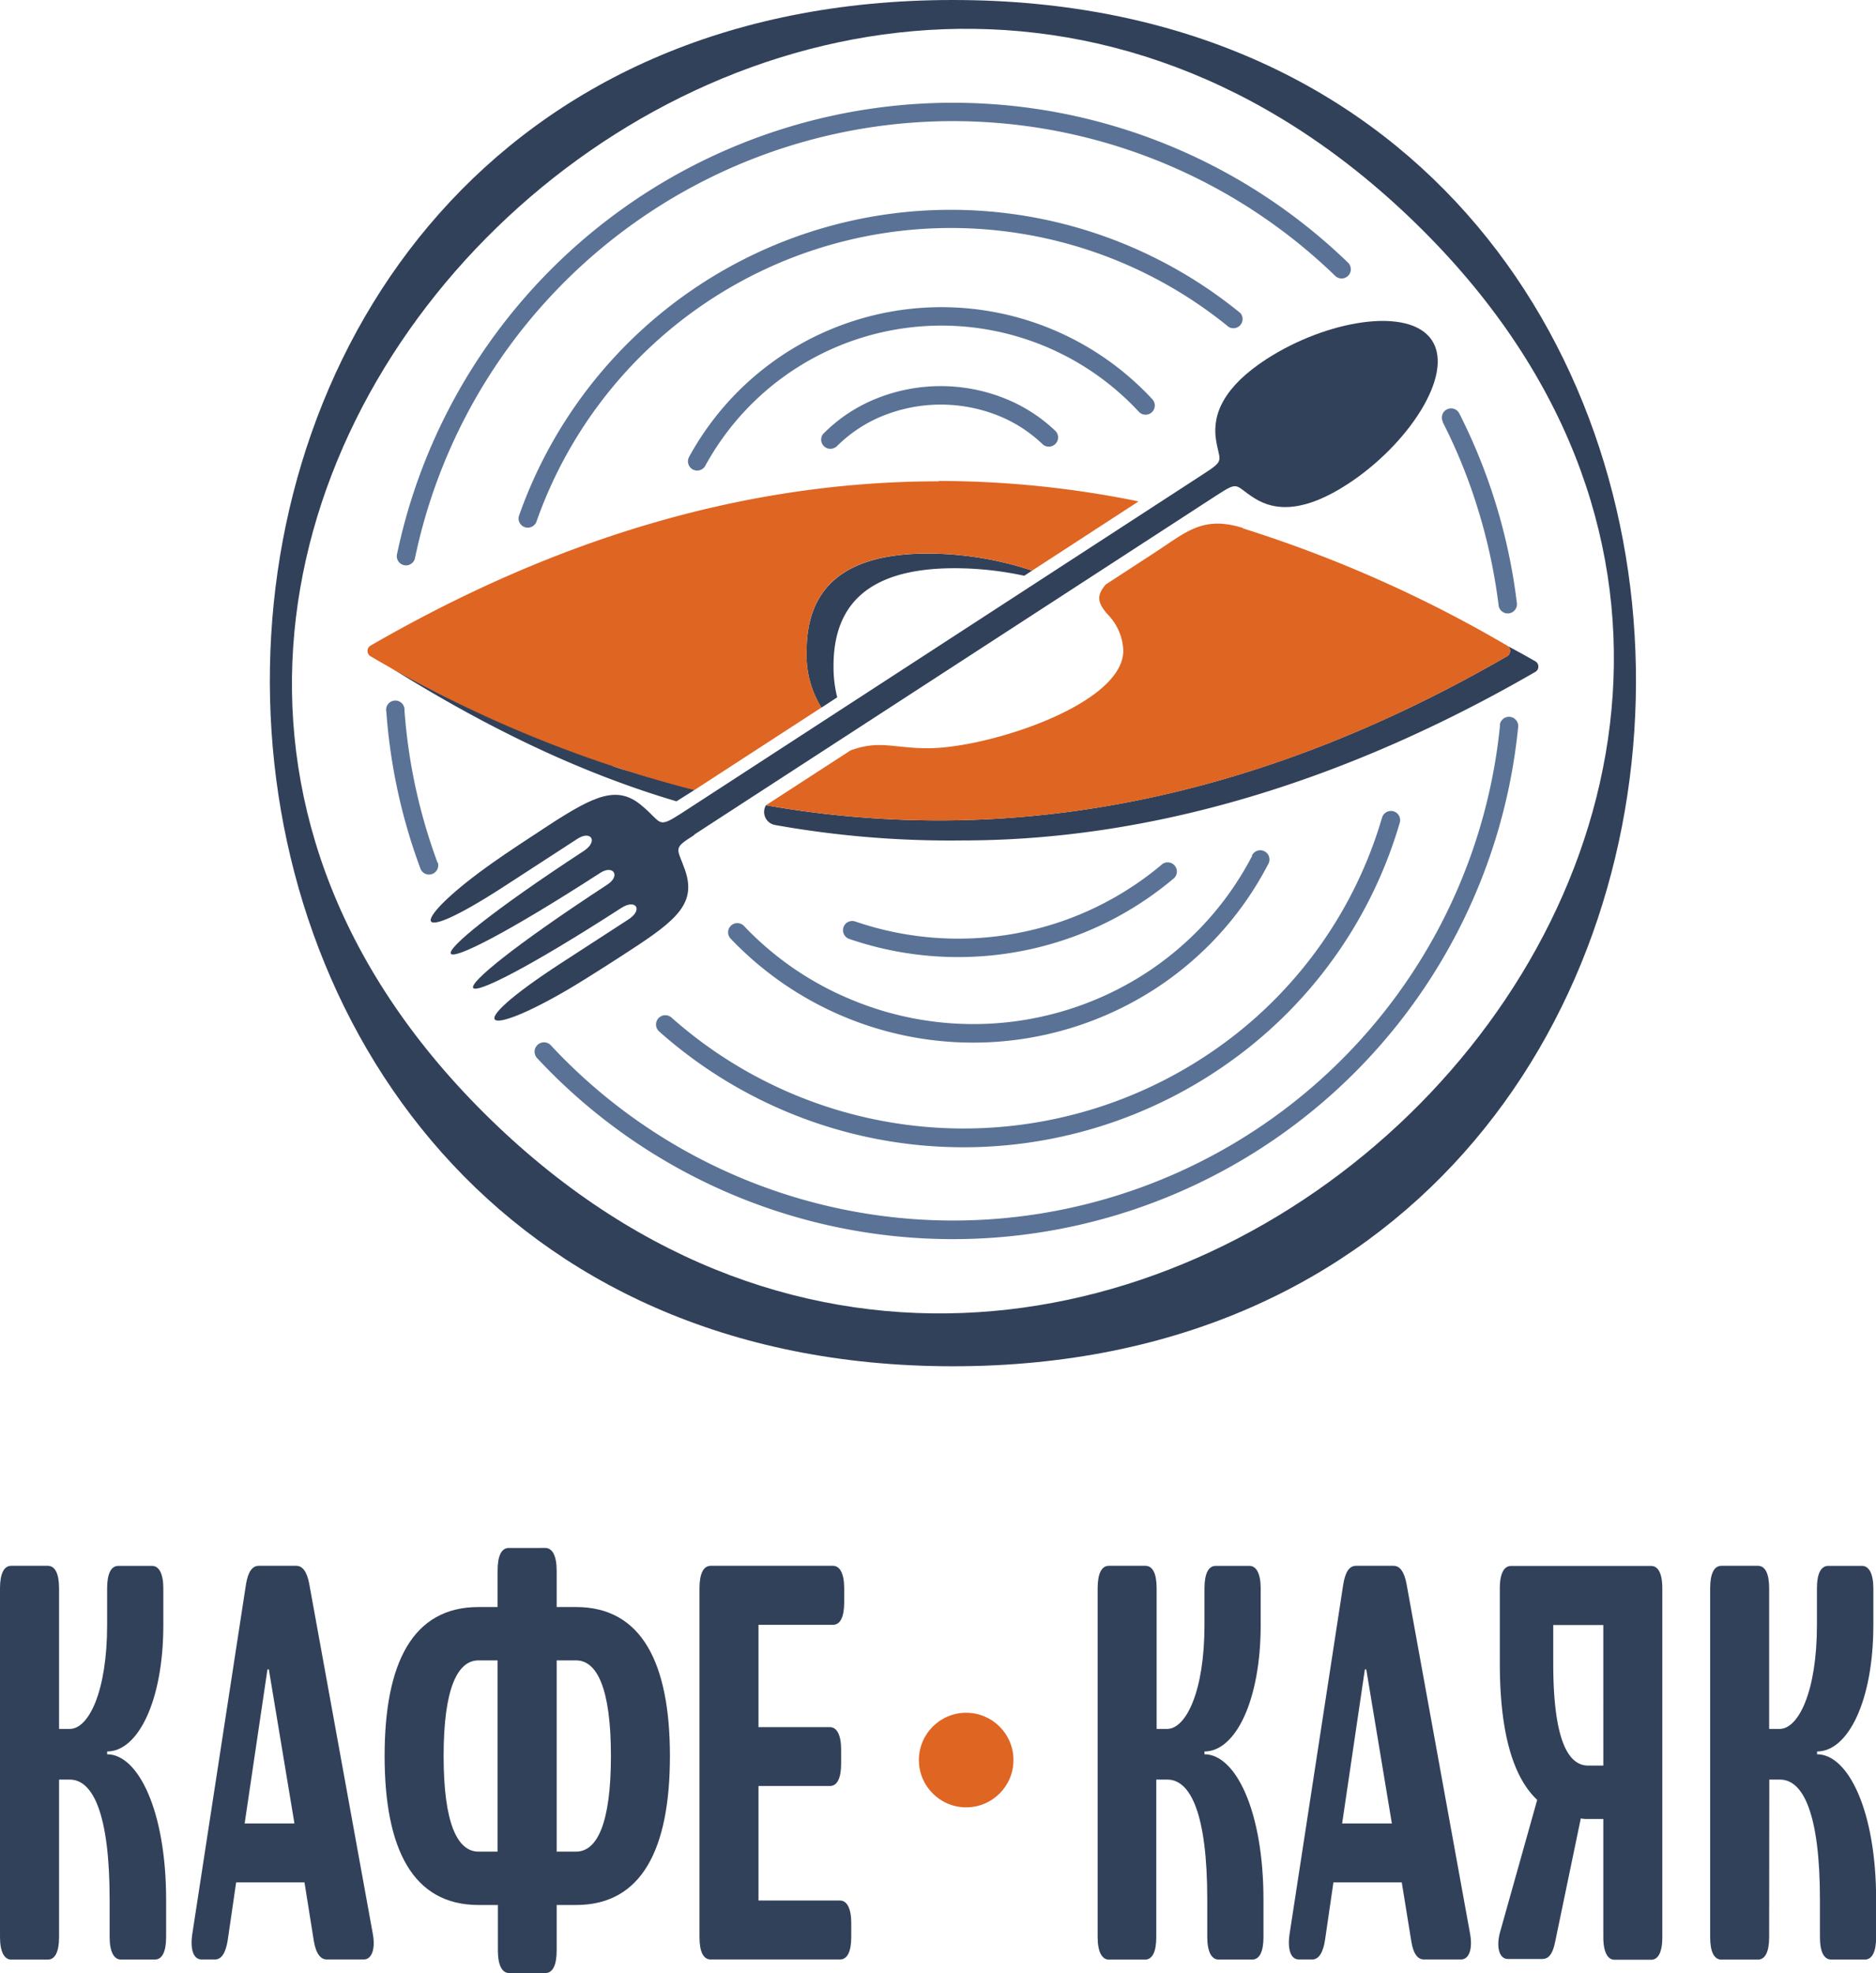 <svg id="Слой_1" data-name="Слой 1" xmlns="http://www.w3.org/2000/svg" width="9.49cm" height="9.98cm" viewBox="0 0 269 282.89">
  <defs>
    <style>
      .cls-1, .cls-3 {
        fill: #31415a;
      }

      .cls-2 {
        fill: #5a7295;
      }

      .cls-3, .cls-4 {
        fill-rule: evenodd;
      }

      .cls-4, .cls-5 {
        fill: #df6522;
      }
    </style>
  </defs>
  <title>Безымянный-2</title>
  <g>
    <g>
      <path class="cls-1" d="M202.87,32C115.63-52.8-16.82,75.91,70.41,160.68S290.1,116.74,202.87,32M136.64.11C267.89.11,266.57,196,136.64,196S5.38.11,136.64.11Z" transform="translate(0 -0.11)"/>
      <path class="cls-2" d="M59.52,80.05a1.32,1.32,0,1,1-2.58-.54A81.45,81.45,0,0,1,193.25,37.73a1.32,1.32,0,1,1-1.83,1.9A78.81,78.81,0,0,0,59.52,80.05" transform="translate(0 -0.11)"/>
      <path class="cls-3" d="M120.29,104.13l1.21-.78.2.31-1.09.7-.32-.23M216.2,92.74c1.32.71,2.68,1.45,3.94,2.18a.88.88,0,0,1,.33,1.21,1,1,0,0,1-.33.32h0c-27.15,15.69-55,24.16-82.12,24.16a142.76,142.76,0,0,1-26.86-2.21,1.9,1.9,0,0,1-1.33-2.84,142.32,142.32,0,0,0,24.8,2.18q40.74,0,81.46-23.54h0a.82.82,0,0,0,.32-.32v0h0A.88.88,0,0,0,216.2,92.74Zm-63.79-9-.5.33-.44-.15.55-.36ZM99.56,113.39,97,115c-13.53-4-26.89-10.35-41.12-19.25l.12.07.73.4.52.29.2.11.48.26.25.13.43.24.29.16.39.2.34.18L60,98l.38.2.3.16.43.22.26.13.46.24.22.11.51.27.17.08.56.29.12.06.6.3.08,0,.65.32,0,0,.68.34h0l.68.33,0,0,.63.31.09,0,.59.29.14.06.55.26.17.08.51.24.22.1.46.22.26.12.42.19.31.14.37.17.35.16.34.15.39.17.29.13.44.19.24.11.48.21.2.09.53.22.15.07.57.24.12.05.61.26.07,0,.65.27h0l.68.28h0l.66.27.06,0,.63.25.1,0,0,0,.68.27.54.21.19.07.49.19.23.09.45.17.28.11.41.15h0l.55.21.1,0,.36.14.32.11.41.15.27.1.45.16.23.08.5.18.18.06.54.19.6.21.13,0,.1,0,.62.21.06,0L88,110h0l.68.23h0l.65.21.07,0,.61.2.12,0,.72.23.52.16.21.06.48.15.24.07h0l.64.19.06,0,.39.11.33.1.14,0,.53.15.06,0,.3.09.09,0,.6.17.46.13.22.06.51.13.17,0,.55.15.13,0,.6.16.08,0,.64.16h0ZM148,81.92l-1.13.74a47.5,47.5,0,0,0-10-1.08c-13.49,0-17.35,6.25-17.35,14a17.81,17.81,0,0,0,.53,4.51l-2.27,1.48a14.3,14.3,0,0,1-2.12-8.09c0-7.72,3.86-14,17.34-14A47.88,47.88,0,0,1,148,81.92Z" transform="translate(0 -0.11)"/>
      <path class="cls-4" d="M178.17,75.85A184.33,184.33,0,0,1,216.1,92.67a.89.89,0,0,1,.32,1.21.82.82,0,0,1-.32.32h0q-40.71,23.55-81.46,23.54a142.32,142.32,0,0,1-24.8-2.18l12.12-7.86c4.18-1.52,6.08-.31,11.11-.31,8.53,0,28-6.25,28-14a7.83,7.83,0,0,0-2.24-5.19c-1.61-1.81-1.52-2.82-.27-4.29l7-4.56c4.61-3,6.9-5.32,12.64-3.55m-43.55-6.73A143.56,143.56,0,0,1,163.26,72L148,81.92a47.88,47.88,0,0,0-15-2.45c-13.48,0-17.34,6.25-17.34,14a14.3,14.3,0,0,0,2.12,8.09L99.56,113.39A178.75,178.75,0,0,1,53.13,94.2.89.89,0,0,1,52.81,93a1,1,0,0,1,.32-.32h0Q93.88,69.13,134.62,69.12Z" transform="translate(0 -0.11)"/>
      <path class="cls-1" d="M99.53,119.78l74.78-48.56c3.47-2.26,2.65-1.51,5.55.31,3.13,2,7.39,1.89,13.36-2,8.65-5.62,15.33-15.66,12.12-20.6s-15.1-2.93-23.76,2.68c-6,3.9-7.77,7.8-7.23,11.47.5,3.33,1.45,2.9-2,5.13L97.73,116.7C94.15,119,95,118.07,92,115.6c-3.48-2.95-6.77-1.42-13.26,2.79-2.1,1.37-6.41,4.2-8,5.35-11.52,8.09-13.07,13,1.9,3.23l10.15-6.59c1.93-1.26,3,.32,1,1.68-26.81,17.55-25,20.83,2.31,3.18,1.81-1.16,2.93.42,1,1.69-27.15,17.76-24.85,20.68,2,3.35,2.08-1.33,3.16.27,1,1.66l-9.57,6.21c-15.12,9.82-10.9,10.94,1.91,3.24,1.67-1,6-3.76,8-5.08,6.73-4.37,9.42-6.77,7.78-11.48-1.11-3.19-1.84-3,1.33-5" transform="translate(0 -0.11)"/>
      <path class="cls-2" d="M215.06,104.08a1.32,1.32,0,1,1,2.63.25A81.45,81.45,0,0,1,77,151.8,1.32,1.32,0,0,1,79,150a78.8,78.8,0,0,0,136.09-45.92" transform="translate(0 -0.11)"/>
      <path class="cls-2" d="M206.89,60.58a1.32,1.32,0,1,1,2.36-1.19,81.79,81.79,0,0,1,8.25,27.15,1.32,1.32,0,1,1-2.62.31A79.86,79.86,0,0,0,212,73.36a78.15,78.15,0,0,0-5.15-12.78" transform="translate(0 -0.11)"/>
      <path class="cls-2" d="M62.78,123.79a1.32,1.32,0,0,1-2.47.92,81.06,81.06,0,0,1-4.91-22.54A1.32,1.32,0,1,1,58,102a79.29,79.29,0,0,0,4.74,21.8" transform="translate(0 -0.11)"/>
      <path class="cls-2" d="M76.93,74.88a1.33,1.33,0,0,1-1.69.81,1.31,1.31,0,0,1-.8-1.69A65.63,65.63,0,0,1,177.86,45,1.32,1.32,0,0,1,176.2,47,63,63,0,0,0,76.93,74.88" transform="translate(0 -0.11)"/>
      <path class="cls-2" d="M101.13,66.89a1.32,1.32,0,0,1-2.32-1.27,41.23,41.23,0,0,1,66.44-8.25,1.32,1.32,0,0,1-1.94,1.79,38.59,38.59,0,0,0-62.18,7.73" transform="translate(0 -0.11)"/>
      <path class="cls-2" d="M198.16,117.4a1.32,1.32,0,1,1,2.53.74,64.16,64.16,0,0,1-23.42,33.54A65.65,65.65,0,0,1,94.52,148a1.32,1.32,0,1,1,1.76-2,63.11,63.11,0,0,0,79.42,3.54,61.54,61.54,0,0,0,22.46-32.16" transform="translate(0 -0.11)"/>
      <path class="cls-2" d="M179.5,122.81a1.32,1.32,0,1,1,2.34,1.21,47.14,47.14,0,0,1-17.53,18.69,48,48,0,0,1-59.52-8,1.31,1.31,0,0,1,0-1.86,1.33,1.33,0,0,1,1.87,0,44.64,44.64,0,0,0,14.91,10.37A45.46,45.46,0,0,0,163,140.44a44.5,44.5,0,0,0,16.55-17.63" transform="translate(0 -0.11)"/>
      <path class="cls-2" d="M166.46,124.18a1.32,1.32,0,1,1,1.69,2,47.65,47.65,0,0,1-14.38,8.28,48.14,48.14,0,0,1-32,.27,1.32,1.32,0,1,1,.86-2.5,45.6,45.6,0,0,0,30.26-.25,45.38,45.38,0,0,0,13.59-7.82" transform="translate(0 -0.11)"/>
      <path class="cls-2" d="M119.85,64.2A1.32,1.32,0,0,1,118,62.36a22.41,22.41,0,0,1,7.63-5.09,24.74,24.74,0,0,1,18.2-.13,22.7,22.7,0,0,1,7.48,4.73,1.32,1.32,0,0,1-1.83,1.91,20,20,0,0,0-6.6-4.18,22.24,22.24,0,0,0-16.26.12,19.85,19.85,0,0,0-6.73,4.48" transform="translate(0 -0.11)"/>
    </g>
    <circle class="cls-5" cx="138.54" cy="252.35" r="6.78"/>
    <g>
      <path class="cls-1" d="M8.47,277.84c0,2.1-.57,3.23-1.62,3.23H1.61c-1,0-1.61-1.13-1.61-3.23v-50c0-2.1.56-3.23,1.61-3.23H6.85c1.05,0,1.62,1.13,1.62,3.23V248H10c2.7,0,5.36-5.32,5.36-14.91v-5.24c0-2.1.56-3.23,1.61-3.23h4.84c1,0,1.61,1.13,1.61,3.23v5.24c0,10.88-3.63,18.14-8.06,18.14v.4c4.43,0,8.46,8.06,8.46,20.88v5.32c0,2.1-.56,3.23-1.61,3.23H17.33c-1,0-1.61-1.13-1.61-3.23v-5.32c0-12.42-2.42-17.25-5.72-17.25H8.47Z" transform="translate(0 -0.11)"/>
      <path class="cls-1" d="M45,278.4,43.66,270h-9.8l-1.21,8.3c-.28,1.78-.88,2.75-1.81,2.75H28.9c-1.17,0-1.65-1.46-1.33-3.63l7.7-50.15c.29-1.77.89-2.66,1.82-2.66h5.4c.92,0,1.53.89,1.85,2.58l9.11,50.15c.41,2.17-.12,3.71-1.29,3.71H46.88C46,281.07,45.31,280.26,45,278.4Zm-2.78-16.85-3.67-22.09h-.2l-3.27,22.09Z" transform="translate(0 -0.11)"/>
      <path class="cls-1" d="M79.82,279.78c0,2.09-.57,3.22-1.62,3.22H73c-1,0-1.61-1.13-1.61-3.22v-6.54H68.61c-9.43,0-13.46-8.06-13.46-21.36s4-21.36,13.46-21.36h2.74v-5.24c0-2.1.56-3.23,1.61-3.23H78.2c1,0,1.62,1.13,1.62,3.23v5.24H82.6c9.43,0,13.46,8.06,13.46,21.36s-4,21.36-13.46,21.36H79.82Zm-8.47-14.19V238.17H68.61c-3,0-5,4-5,13.71s2,13.71,5,13.71Zm11.25,0c3,0,5-4,5-13.71s-2-13.71-5-13.71H79.82v27.42Z" transform="translate(0 -0.11)"/>
      <path class="cls-1" d="M100.3,277.84v-50c0-2.1.56-3.23,1.61-3.23h17.53c1,0,1.61,1.13,1.61,3.23v2c0,2.1-.56,3.23-1.61,3.23H108.76v14.67H119c1,0,1.61,1.13,1.61,3.22v2c0,2.09-.56,3.22-1.61,3.22H108.76V272.6h11.69c1,0,1.61,1.13,1.61,3.22v2c0,2.1-.56,3.23-1.61,3.23H101.91C100.86,281.07,100.3,279.94,100.3,277.84Z" transform="translate(0 -0.11)"/>
      <path class="cls-1" d="M165.8,277.84c0,2.1-.56,3.23-1.61,3.23H159c-1,0-1.61-1.13-1.61-3.23v-50c0-2.1.56-3.23,1.61-3.23h5.24c1.05,0,1.61,1.13,1.61,3.23V248h1.49c2.7,0,5.37-5.32,5.37-14.91v-5.24c0-2.1.56-3.23,1.61-3.23h4.84c1,0,1.61,1.13,1.61,3.23v5.24c0,10.88-3.63,18.14-8.06,18.14v.4c4.43,0,8.46,8.06,8.46,20.88v5.32c0,2.1-.56,3.23-1.61,3.23h-4.84c-1,0-1.61-1.13-1.61-3.23v-5.32c0-12.42-2.42-17.25-5.73-17.25H165.8Z" transform="translate(0 -0.11)"/>
      <path class="cls-1" d="M202.36,278.4,201,270H191.2l-1.21,8.3c-.28,1.78-.89,2.75-1.82,2.75h-1.93c-1.17,0-1.65-1.46-1.33-3.63l7.7-50.15c.28-1.77.89-2.66,1.81-2.66h5.4c.93,0,1.54.89,1.86,2.58l9.11,50.15c.4,2.17-.12,3.71-1.29,3.71h-5.28C203.29,281.07,202.65,280.26,202.36,278.4Zm-2.78-16.85-3.67-22.09h-.2l-3.26,22.09Z" transform="translate(0 -0.11)"/>
      <path class="cls-1" d="M238.36,227.86v50c0,2.1-.56,3.23-1.61,3.23h-5.24c-1,0-1.61-1.13-1.61-3.23V260.91h-2.18a4.52,4.52,0,0,1-1.05-.08L223,278.49c-.36,1.77-.92,2.49-1.85,2.49h-4.92c-1.25,0-1.73-1.69-1.13-3.87l5.32-18.94c-3.62-3.39-5.36-10.08-5.36-19.59V227.86c0-2.1.57-3.23,1.62-3.23h20.07C237.8,224.63,238.36,225.76,238.36,227.86Zm-8.46,5.24h-7.18v5.48c0,10.64,2,14.67,5,14.67h2.18Z" transform="translate(0 -0.11)"/>
      <path class="cls-1" d="M253.68,277.84c0,2.1-.56,3.23-1.61,3.23h-5.24c-1.05,0-1.61-1.13-1.61-3.23v-50c0-2.1.56-3.23,1.61-3.23h5.24c1.05,0,1.61,1.13,1.61,3.23V248h1.49c2.7,0,5.36-5.32,5.36-14.91v-5.24c0-2.1.57-3.23,1.62-3.23H267c1,0,1.62,1.13,1.62,3.23v5.24c0,10.88-3.63,18.14-8.07,18.14v.4c4.44,0,8.47,8.06,8.47,20.88v5.32c0,2.1-.56,3.23-1.61,3.23h-4.84c-1.05,0-1.61-1.13-1.61-3.23v-5.32c0-12.42-2.42-17.25-5.73-17.25h-1.53Z" transform="translate(0 -0.11)"/>
    </g>
  </g>
</svg>
